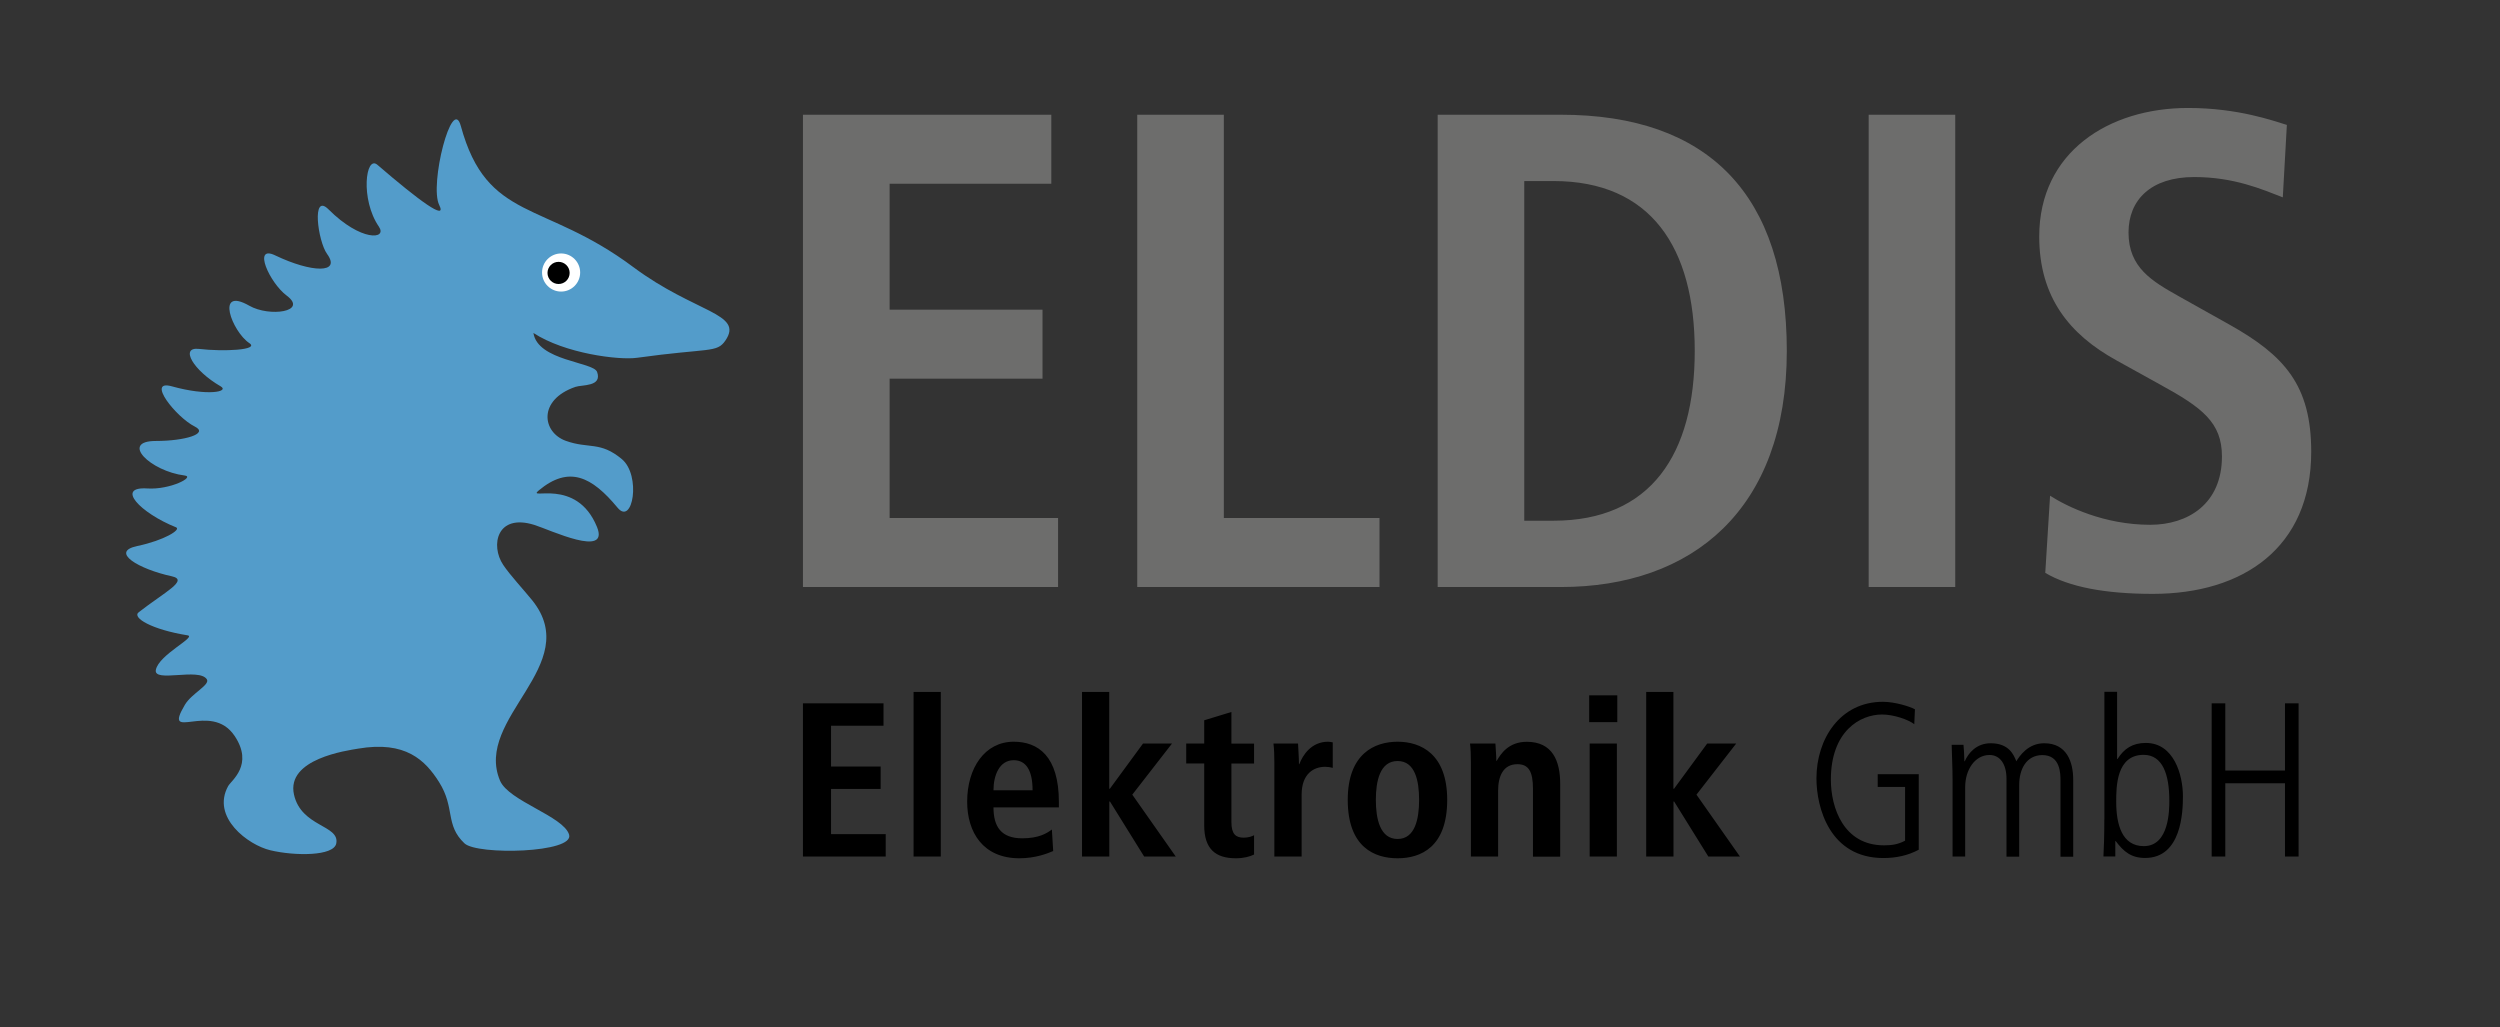 <?xml version="1.0" standalone="no"?>
<!DOCTYPE svg PUBLIC "-//W3C//DTD SVG 1.1//EN" "http://www.w3.org/Graphics/SVG/1.1/DTD/svg11.dtd">
<!--Generator: Xara Designer (www.xara.com), SVG filter version: 6.2.0.0-->
<svg stroke-width="0.501" stroke-linejoin="bevel" fill-rule="evenodd" xmlns:xlink="http://www.w3.org/1999/xlink" xmlns="http://www.w3.org/2000/svg" version="1.1" overflow="visible" width="454.851pt" height="186.852pt" viewBox="0 0 454.851 186.852">
 <rect x="0" y="0" width="454.851" height="186.852" fill="#333333" stroke="none"/>
 <defs>
	</defs>
 <g id="Document" fill="none" stroke="black" font-family="Times New Roman" font-size="16" transform="scale(1 -1)">
  <g id="Spread" transform="translate(0 -186.852)">
   <g id="Layer 1">
    <g id="Group" fill-rule="evenodd" stroke-linejoin="miter" stroke="none" stroke-width="1.482" stroke-miterlimit="79.84">
     <path d="M 146.088,31.008 L 161.147,31.008 L 161.147,35.084 L 151.201,35.084 L 151.201,43.309 L 160.227,43.309 L 160.227,47.385 L 151.201,47.385 L 151.201,54.809 L 160.747,54.809 L 160.747,58.885 L 146.088,58.885 L 146.088,31.008 L 146.088,31.008 Z M 166.215,31.008 L 171.166,31.008 L 171.166,60.959 L 166.215,60.959 L 166.215,31.008 L 166.215,31.008 Z M 191.38,35.929 C 190.462,35.247 189.024,34.329 185.987,34.329 C 182.147,34.329 180.755,36.446 180.755,39.959 L 192.654,39.959 L 192.654,40.922 C 192.654,49.31 188.861,51.904 184.429,51.904 C 179.197,51.904 175.966,47.147 175.966,40.996 C 175.966,35.44 178.843,30.697 185.467,30.697 C 188.415,30.697 190.58,31.572 191.617,32.015 L 191.38,35.929 L 191.38,35.929 Z M 180.755,43.073 C 180.755,45.784 181.836,48.541 184.429,48.541 C 186.668,48.541 187.868,46.703 187.868,43.073 L 180.755,43.073 L 180.755,43.073 Z M 196.879,31.008 L 201.829,31.008 L 201.829,41.026 L 201.947,41.026 L 208.171,31.008 L 213.922,31.008 L 206.009,42.272 L 213.24,51.578 L 207.965,51.578 L 201.933,43.353 L 201.813,43.353 L 201.813,60.959 L 196.863,60.959 L 196.863,31.008 L 196.879,31.008 Z M 219.094,51.578 L 215.82,51.578 L 215.82,47.948 L 219.094,47.948 L 219.094,36.685 C 219.094,32.372 221.17,30.697 224.845,30.697 C 226.327,30.697 227.395,31.008 228.165,31.379 L 228.165,34.891 C 227.808,34.699 227.172,34.447 226.281,34.447 C 224.845,34.447 224.044,35.084 224.044,37.277 L 224.044,47.932 L 228.165,47.932 L 228.165,51.564 L 224.044,51.564 L 224.044,57.315 L 219.094,55.802 L 219.094,51.578 L 219.094,51.578 Z M 231.87,31.008 L 236.819,31.008 L 236.819,42.272 C 236.819,46.11 239.058,47.339 241.088,47.339 C 241.608,47.339 242.051,47.267 242.48,47.147 L 242.48,51.786 C 242.199,51.831 241.963,51.904 241.635,51.904 C 238.568,51.904 236.998,49.43 236.405,47.828 L 236.331,47.828 C 236.331,49.074 236.212,50.348 236.167,51.578 L 231.692,51.578 C 231.81,50.659 231.855,49.459 231.855,48.185 L 231.855,31.008 L 231.87,31.008 Z M 250.322,41.324 C 250.322,44.762 251.078,48.392 254.278,48.392 C 257.48,48.392 258.191,44.762 258.191,41.324 C 258.191,37.885 257.465,34.209 254.278,34.209 C 251.077,34.209 250.322,37.885 250.322,41.324 L 250.322,41.324 Z M 245.209,41.324 C 245.209,32.698 250.083,30.697 254.278,30.697 C 258.472,30.697 263.305,32.698 263.305,41.324 C 263.305,49.712 258.472,51.904 254.278,51.904 C 250.083,51.904 245.209,49.712 245.209,41.324 L 245.209,41.324 Z M 267.616,31.008 L 272.567,31.008 L 272.567,42.982 C 272.567,45.621 273.486,47.814 276.079,47.814 C 278.109,47.814 278.909,46.494 278.909,43.339 L 278.909,30.994 L 283.861,30.994 L 283.861,44.258 C 283.861,48.406 282.466,51.89 277.784,51.89 C 274.435,51.89 273.026,49.652 272.315,48.423 L 272.36,48.423 L 272.24,48.423 C 272.24,49.459 272.121,50.541 272.077,51.578 L 267.454,51.578 C 267.572,50.659 267.616,49.459 267.616,48.185 L 267.616,31.008 L 267.616,31.008 Z M 289.225,31.008 L 294.176,31.008 L 294.176,51.578 L 289.225,51.578 L 289.225,31.008 L 289.225,31.008 Z M 289.137,55.462 L 294.25,55.462 L 294.25,60.338 L 289.137,60.338 L 289.137,55.462 L 289.137,55.462 Z M 299.526,31.008 L 304.475,31.008 L 304.475,41.026 L 304.593,41.026 L 310.818,31.008 L 316.57,31.008 L 308.655,42.272 L 315.888,51.578 L 310.611,51.578 L 304.579,43.353 L 304.461,43.353 L 304.461,60.959 L 299.51,60.959 L 299.51,31.008 L 299.526,31.008 Z M 341.614,43.68 L 346.61,43.68 L 346.61,33.899 C 345.336,33.217 344.208,33.052 342.773,33.052 C 335.421,33.052 333.109,39.884 333.109,44.998 C 333.109,53.817 338.415,56.854 342.416,56.854 C 344.536,56.854 347.203,55.934 348.285,55.091 L 348.403,57.803 C 347.559,58.278 344.802,59.167 342.58,59.167 C 334.754,59.167 330.485,52.378 330.485,45.234 C 330.485,39.929 332.887,30.741 342.667,30.741 C 344.951,30.741 347.099,31.186 349.099,32.253 L 349.099,45.991 L 341.631,45.991 L 341.631,43.68 L 341.614,43.68 Z M 355.236,31.008 L 357.546,31.008 L 357.546,43.664 C 357.546,46.822 359.34,49.49 361.978,49.49 C 363.89,49.49 365.061,47.814 365.061,45.176 L 365.061,30.994 L 367.374,30.994 L 367.374,44.049 C 367.374,46.926 368.692,49.445 371.567,49.473 C 374.887,49.473 374.887,46.125 374.887,44.718 L 374.887,30.978 L 377.2,30.978 L 377.2,44.998 C 377.2,48.2 376.043,51.624 371.924,51.624 C 368.973,51.624 367.446,49.31 366.854,48.348 C 366.379,49.504 365.535,51.624 362.186,51.624 C 359.593,51.624 358.11,49.83 357.473,48.348 L 357.399,48.348 C 357.355,49.83 357.325,50.422 357.236,51.342 L 355.087,51.342 C 355.132,49.223 355.25,47.147 355.25,45.029 L 355.25,31.008 L 355.236,31.008 Z M 382.862,37.766 C 382.862,34.565 382.786,32.771 382.699,31.022 L 384.861,31.022 L 384.861,33.824 L 384.936,33.824 C 386.374,31.913 387.738,30.755 390.286,30.755 C 396.911,30.755 397.163,39.145 397.163,41.975 C 397.163,45.843 395.533,51.682 390.419,51.682 C 387.988,51.682 386.461,50.646 385.262,48.763 L 385.187,48.763 L 385.187,60.99 L 382.875,60.99 L 382.875,37.766 L 382.862,37.766 Z M 394.687,41.204 C 394.687,39.53 394.687,32.906 390.048,32.906 C 386.09,32.906 385.025,36.818 385.025,40.968 C 385.025,43.68 385.025,49.517 390.019,49.517 C 393.487,49.504 394.687,45.916 394.687,41.204 L 394.687,41.204 Z M 402.393,31.008 L 404.869,31.008 L 404.869,44.347 L 415.732,44.347 L 415.732,31.008 L 418.207,31.008 L 418.207,58.885 L 415.732,58.885 L 415.732,46.658 L 404.869,46.658 L 404.869,58.885 L 402.393,58.885 L 402.393,31.008 L 402.393,31.008 Z" fill="#000000" marker-start="none" marker-end="none"/>
     <path d="M 146.088,80.049 L 192.505,80.049 L 192.505,92.601 L 161.858,92.601 L 161.858,117.96 L 189.675,117.96 L 189.675,130.513 L 161.858,130.513 L 161.858,153.425 L 191.276,153.425 L 191.276,165.978 L 146.088,165.978 L 146.088,80.049 L 146.088,80.049 Z M 206.912,80.049 L 250.988,80.049 L 250.988,92.601 L 222.666,92.601 L 222.666,165.978 L 206.912,165.978 L 206.912,80.049 L 206.912,80.049 Z M 261.57,80.049 L 283.979,80.049 C 307.855,80.049 325.092,94.084 325.092,123.013 C 325.092,151.455 310.804,165.978 283.979,165.978 L 261.57,165.978 L 261.57,80.049 L 261.57,80.049 Z M 277.326,153.914 L 282.615,153.914 C 300.34,153.914 308.342,141.85 308.342,123.013 C 308.342,104.177 300.34,92.112 282.615,92.112 L 277.326,92.112 L 277.326,153.914 L 277.326,153.914 Z M 339.986,80.049 L 355.739,80.049 L 355.739,165.978 L 339.986,165.978 L 339.986,80.049 L 339.986,80.049 Z M 372.117,82.628 C 376.429,80.049 383.067,78.803 391.693,78.803 C 408.071,78.803 420.504,87.178 420.504,104.652 C 420.504,116.714 415.704,122.139 405.609,127.801 L 396.378,132.972 C 391.575,135.685 387.263,138.144 387.263,144.548 C 387.263,150.462 391.322,154.641 399.208,154.641 C 406.469,154.641 411.524,152.418 415.333,150.949 L 416.073,164.125 C 413.613,164.867 407.21,167.208 398.096,167.208 C 383.691,167.208 371.019,159.206 371.019,143.821 C 371.019,132.736 376.563,125.977 385.054,121.294 L 393.057,116.862 C 400.69,112.683 404.262,109.971 404.262,103.806 C 404.262,95.195 398.11,91.372 391.204,91.372 C 382.831,91.372 376.058,94.692 372.991,96.662 L 372.117,82.628 L 372.117,82.628 Z" fill="#6d6d6c" marker-start="none" marker-end="none"/>
     <path d="M 83.842,163.932 C 82.272,169.684 78.078,153.201 79.915,149.542 C 81.397,146.563 76.254,150.327 68.667,156.864 C 66.518,158.717 65.526,150.58 68.934,145.615 C 70.534,143.274 65.672,142.858 59.774,148.757 C 56.633,151.898 57.832,142.961 59.508,140.649 C 62.146,137.019 56.633,137.241 50.081,140.383 C 45.889,142.4 49.03,135.403 52.171,133.061 C 56.085,130.127 49.03,129.134 45.369,131.223 C 39.07,134.824 42.228,126.511 45.369,124.421 C 47.267,123.161 40.657,122.85 36.21,123.37 C 32.638,123.784 35.158,119.442 40.137,116.568 C 41.826,115.588 37.78,114.744 31.244,116.568 C 26.532,117.871 32.045,110.934 35.439,109.245 C 38.063,107.942 33.602,106.622 28.37,106.622 C 21.774,106.622 27.318,101.123 33.602,100.338 C 35.527,100.102 30.978,97.715 26.799,97.982 C 20.96,98.353 25.496,93.536 32.031,90.912 C 33.024,90.513 29.94,88.556 24.961,87.504 C 19.936,86.451 25.229,83.31 31.244,82.005 C 34.447,81.309 29.94,79.131 25.229,75.454 C 23.969,74.477 27.585,72.313 34.122,71.261 C 35.854,70.979 28.903,67.763 28.356,64.976 C 27.881,62.561 36.239,65.436 37.634,63.257 C 38.27,62.25 34.861,60.693 33.645,58.634 C 29.451,51.564 38.36,59.419 42.686,52.957 C 46.2,47.71 42.079,44.849 41.515,43.842 C 38.374,38.152 45.162,33.098 49.208,32.149 C 53.624,31.096 60.752,31.053 61.183,33.409 C 61.821,36.774 54.826,36.358 53.491,42.272 C 52.022,48.794 63.168,50.304 65.169,50.646 C 73.795,52.111 77.367,48.541 79.887,44.555 C 82.85,39.856 80.939,36.774 84.51,33.409 C 86.822,31.23 104.591,31.646 103.541,35.009 C 102.488,38.374 92.543,41.1 90.972,44.822 C 86.169,56.232 106.28,65.821 96.855,77.604 C 95.477,79.323 92.793,82.212 91.55,84.08 C 89.192,87.608 90.379,93.506 97.242,91.341 C 100.102,90.438 110.904,85.295 108.624,90.957 C 104.888,100.176 95.67,95.67 98.025,97.626 C 103.51,102.19 107.644,100.176 112.357,94.485 C 115.142,91.119 116.669,100.369 113.143,103.317 C 109.185,106.622 107.111,105.14 102.932,106.651 C 98.62,108.222 97.833,114.106 104.695,116.464 C 105.895,116.879 109.601,116.464 108.638,119.175 C 107.971,121.027 97.833,121.161 97.049,126.275 C 102.739,122.539 112.565,121.294 115.886,121.754 C 129.105,123.59 130.409,122.597 131.98,124.896 C 135.388,129.876 126.482,129.876 115.233,138.249 C 98.87,150.476 88.616,146.43 83.842,163.932 L 83.842,163.932 Z" fill="#539cca" marker-start="none" marker-end="none"/>
     <path d="M 98.62,137.271 C 98.62,135.358 100.176,133.803 102.087,133.803 C 103.999,133.803 105.554,135.358 105.554,137.271 C 105.554,139.182 103.999,140.738 102.087,140.738 C 100.176,140.738 98.62,139.182 98.62,137.271 L 98.62,137.271 Z" fill="#ffffff" marker-start="none" marker-end="none"/>
     <path d="M 99.612,137.196 C 99.612,136.084 100.516,135.181 101.628,135.181 C 102.739,135.181 103.642,136.084 103.642,137.196 C 103.642,138.308 102.739,139.211 101.628,139.211 C 100.516,139.211 99.612,138.308 99.612,137.196 L 99.612,137.196 Z" fill="#000000" marker-start="none" marker-end="none"/>
    </g>
   </g>
  </g>
 </g>
</svg>
